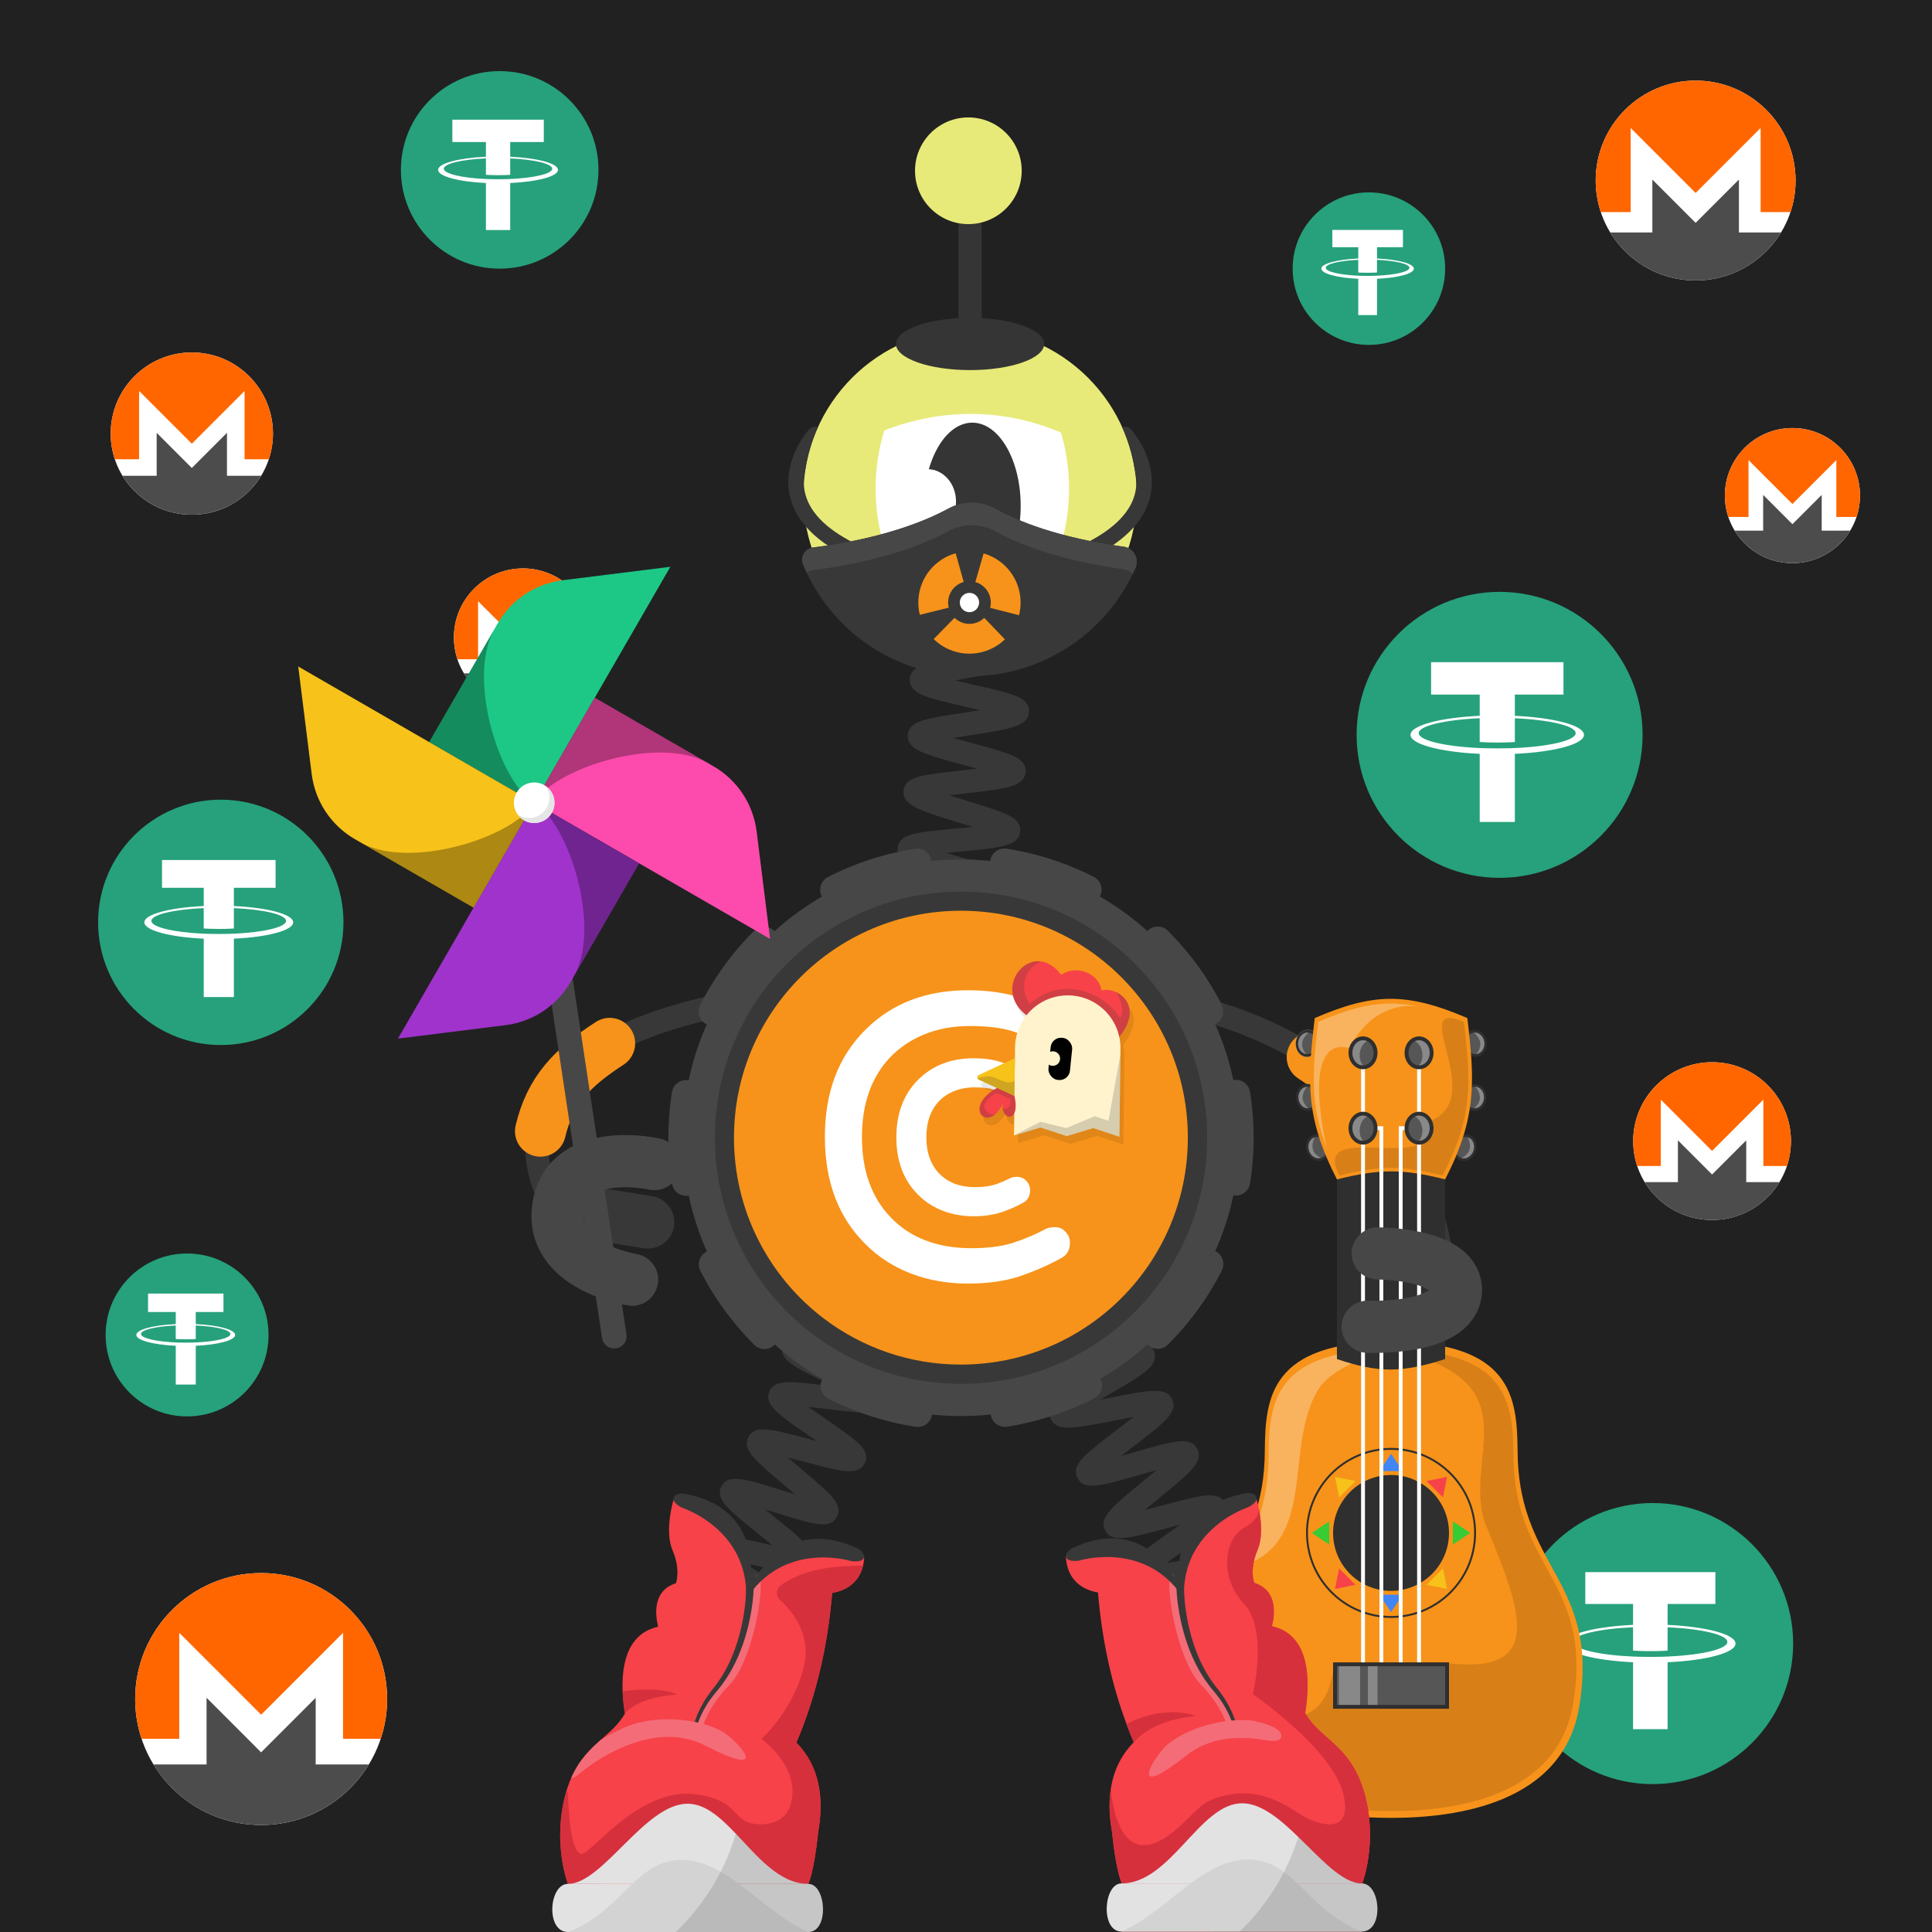 <svg width="1000" height="1000" viewBox="0 0 1000 1000" fill="none" xmlns="http://www.w3.org/2000/svg">
<rect width="1000" height="1000" fill="white"/>
<path d="M1000 0H0V1000H1000V0Z" fill="white"/>
<path d="M1000 0H0V1000H1000V0Z" fill="#212121"/>
<path d="M114.281 540.91C149.351 540.91 177.781 512.48 177.781 477.41C177.781 442.34 149.351 413.91 114.281 413.91C79.211 413.91 50.781 442.34 50.781 477.41C50.781 512.48 79.211 540.91 114.281 540.91Z" fill="#26A17B"/>
<path d="M121.051 483.27V483.26C120.611 483.29 118.341 483.42 113.301 483.42C109.271 483.42 106.441 483.31 105.441 483.26V483.27C89.931 482.59 78.361 479.89 78.361 476.65C78.361 473.42 89.941 470.72 105.441 470.03V480.58C106.451 480.65 109.361 480.82 113.371 480.82C118.191 480.82 120.601 480.62 121.051 480.58V470.04C136.531 470.73 148.061 473.43 148.061 476.66C148.061 479.89 136.511 482.58 121.051 483.28V483.27V483.27ZM121.051 468.96V459.53H142.641V445.15H83.861V459.53H105.451V468.96C87.901 469.77 74.711 473.24 74.711 477.4C74.711 481.57 87.911 485.04 105.451 485.85V516.09H121.061V485.85C138.581 485.04 151.751 481.57 151.751 477.41C151.751 473.25 138.581 469.77 121.061 468.97" fill="white"/>
<path d="M258.638 139.06C286.878 139.06 309.768 116.17 309.768 87.93C309.768 59.69 286.878 36.8 258.638 36.8C230.398 36.8 207.508 59.69 207.508 87.93C207.508 116.17 230.408 139.06 258.638 139.06Z" fill="#26A17B"/>
<path d="M264.085 92.65C263.735 92.67 261.906 92.77 257.846 92.77C254.596 92.77 252.326 92.68 251.516 92.64V92.65C239.026 92.1 229.716 89.93 229.716 87.32C229.716 84.72 239.036 82.54 251.516 81.99V90.48C252.326 90.54 254.676 90.68 257.906 90.68C261.786 90.68 263.725 90.52 264.085 90.48V82C276.545 82.56 285.835 84.73 285.835 87.33C285.835 89.93 276.545 92.1 264.085 92.65ZM264.085 81.12V73.52H281.466V61.94H234.136V73.52H251.516V81.12C237.386 81.77 226.766 84.56 226.766 87.92C226.766 91.28 237.396 94.07 251.516 94.73V119.08H264.085V94.73C278.185 94.08 288.796 91.29 288.796 87.93C288.806 84.58 278.205 81.78 264.085 81.12Z" fill="white"/>
<path d="M708.541 178.52C730.341 178.52 748.011 160.85 748.011 139.05C748.011 117.25 730.341 99.58 708.541 99.58C686.741 99.58 669.07 117.25 669.07 139.05C669.07 160.85 686.741 178.52 708.541 178.52Z" fill="#26A17B"/>
<path d="M712.74 142.7C712.47 142.71 711.059 142.8 707.919 142.8C705.409 142.8 703.66 142.73 703.03 142.7V142.71C693.39 142.28 686.2 140.61 686.2 138.6C686.2 136.59 693.4 134.91 703.03 134.49V141.04C703.66 141.08 705.469 141.19 707.959 141.19C710.949 141.19 712.449 141.06 712.729 141.04V134.49C722.349 134.92 729.52 136.6 729.52 138.6C729.52 140.6 722.36 142.27 712.74 142.7ZM712.74 133.8V127.94H726.16V119H689.62V127.94H703.04V133.8C692.13 134.3 683.93 136.46 683.93 139.05C683.93 141.64 692.13 143.8 703.04 144.3V163.09H712.74V144.3C723.63 143.8 731.81 141.64 731.81 139.05C731.82 136.47 723.64 134.31 712.74 133.8Z" fill="white"/>
<path d="M776.189 454.37C817.069 454.37 850.2 421.23 850.2 380.36C850.2 339.48 817.059 306.35 776.189 306.35C735.319 306.35 702.18 339.49 702.18 380.36C702.17 421.23 735.309 454.37 776.189 454.37Z" fill="#26A17B"/>
<path d="M784.081 387.18V387.17C783.571 387.21 780.931 387.36 775.051 387.36C770.351 387.36 767.051 387.23 765.891 387.17V387.18C747.811 386.38 734.331 383.24 734.331 379.47C734.331 375.71 747.821 372.56 765.891 371.76V384.05C767.071 384.13 770.461 384.34 775.141 384.34C780.761 384.34 783.56 384.1 784.09 384.05V371.77C802.13 372.58 815.57 375.72 815.57 379.48C815.57 383.24 802.11 386.38 784.09 387.19V387.18H784.081ZM784.081 370.5V359.51H809.25V342.74H740.73V359.51H765.9V370.5C745.45 371.44 730.07 375.49 730.07 380.34C730.07 385.19 745.46 389.24 765.9 390.19V425.44H784.09V390.19C804.51 389.25 819.86 385.2 819.86 380.35C819.86 375.51 804.51 371.45 784.09 370.51" fill="white"/>
<path d="M855.389 923.45C895.559 923.45 928.128 890.88 928.128 850.71C928.128 810.54 895.559 777.97 855.389 777.97C815.219 777.97 782.648 810.54 782.648 850.71C782.648 890.89 815.219 923.45 855.389 923.45Z" fill="#26A17B"/>
<path d="M863.152 857.43V857.42C862.652 857.45 860.052 857.61 854.272 857.61C849.652 857.61 846.413 857.48 845.263 857.42V857.43C827.503 856.65 814.252 853.56 814.252 849.85C814.252 846.15 827.513 843.06 845.263 842.27V854.35C846.423 854.43 849.753 854.63 854.353 854.63C859.873 854.63 862.633 854.4 863.143 854.35V842.28C880.873 843.08 894.083 846.16 894.083 849.86C894.083 853.56 880.853 856.64 863.143 857.44V857.43H863.152ZM863.152 841.03V830.22H887.882V813.74H820.542V830.22H845.272V841.03C825.172 841.95 810.062 845.93 810.062 850.7C810.062 855.47 825.182 859.45 845.272 860.38V895.02H863.152V860.38C883.222 859.46 898.303 855.48 898.303 850.71C898.303 845.95 883.212 841.96 863.152 841.04" fill="white"/>
<path d="M96.832 733.13C120.122 733.13 138.992 714.25 138.992 690.97C138.992 667.68 120.112 648.81 96.832 648.81C73.552 648.81 54.672 667.69 54.672 690.97C54.662 714.25 73.542 733.13 96.832 733.13Z" fill="#26A17B"/>
<path d="M101.322 694.85C101.032 694.86 99.522 694.95 96.172 694.95C93.492 694.95 91.613 694.88 90.953 694.84V694.85C80.653 694.4 72.973 692.61 72.973 690.46C72.973 688.32 80.663 686.52 90.953 686.07V693.07C91.623 693.12 93.553 693.23 96.223 693.23C99.423 693.23 101.022 693.09 101.322 693.07V686.07C111.602 686.53 119.263 688.32 119.263 690.46C119.263 692.61 111.592 694.4 101.322 694.85ZM101.322 685.35V679.09H115.663V669.54H76.632V679.09H90.973V685.35C79.323 685.89 70.562 688.19 70.562 690.96C70.562 693.73 79.333 696.03 90.973 696.57V716.65H101.333V696.57C112.963 696.03 121.712 693.73 121.712 690.96C121.712 688.2 112.962 685.89 101.322 685.35Z" fill="white"/>
<path d="M886.166 631.46C908.716 631.46 926.996 613.18 926.996 590.63C926.996 568.08 908.716 549.8 886.166 549.8C863.616 549.8 845.336 568.08 845.336 590.63C845.336 613.18 863.616 631.46 886.166 631.46Z" fill="white"/>
<path d="M886.166 549.79C863.616 549.79 845.336 568.08 845.336 590.63C845.336 595.14 846.066 599.47 847.416 603.53H859.626V569.17L886.166 595.71L912.706 569.17V603.53H924.916C926.266 599.47 926.996 595.14 926.996 590.63C927.006 568.08 908.716 549.79 886.166 549.79Z" fill="#FF6600"/>
<path d="M880.063 601.82L868.483 590.24V611.86H851.273C858.443 623.62 871.383 631.47 886.163 631.47C900.943 631.47 913.893 623.62 921.053 611.86H903.843V590.24L892.263 601.82L886.163 607.92L880.063 601.82Z" fill="#4C4C4C"/>
<path d="M927.759 291.48C947.073 291.48 962.729 275.823 962.729 256.51C962.729 237.197 947.073 221.54 927.759 221.54C908.446 221.54 892.789 237.197 892.789 256.51C892.789 275.823 908.446 291.48 927.759 291.48Z" fill="white"/>
<path d="M927.759 221.55C908.449 221.55 892.789 237.21 892.789 256.52C892.789 260.38 893.419 264.09 894.569 267.57H905.029V238.15L927.759 260.88L950.489 238.15V267.57H960.949C962.109 264.1 962.729 260.38 962.729 256.52C962.729 237.2 947.069 221.55 927.759 221.55Z" fill="#FF6600"/>
<path d="M922.525 266.09L912.605 256.17V274.68H897.875C904.015 284.75 915.095 291.48 927.755 291.48C940.415 291.48 951.495 284.75 957.635 274.68H942.905V256.17L932.985 266.09L927.755 271.32L922.525 266.09Z" fill="#4C4C4C"/>
<path d="M877.66 145.17C906.229 145.17 929.39 122.01 929.39 93.44C929.39 64.87 906.229 41.71 877.66 41.71C849.09 41.71 825.93 64.87 825.93 93.44C825.93 122.01 849.09 145.17 877.66 145.17Z" fill="white"/>
<path d="M877.66 41.71C849.09 41.71 825.93 64.88 825.93 93.44C825.93 99.15 826.86 104.64 828.56 109.78H844.03V66.25L877.66 99.88L911.29 66.25V109.78H926.76C928.47 104.64 929.399 99.15 929.399 93.44C929.399 64.88 906.23 41.71 877.66 41.71Z" fill="#FF6600"/>
<path d="M869.933 107.62L855.253 92.94V120.33H833.453C842.533 135.23 858.933 145.18 877.653 145.18C896.373 145.18 912.783 135.23 921.863 120.33H900.063V92.94L885.383 107.62L877.653 115.35L869.933 107.62Z" fill="#4C4C4C"/>
<path d="M99.289 266.43C122.485 266.43 141.289 247.626 141.289 224.43C141.289 201.234 122.485 182.43 99.289 182.43C76.093 182.43 57.289 201.234 57.289 224.43C57.289 247.626 76.093 266.43 99.289 266.43Z" fill="white"/>
<path d="M99.287 182.44C76.097 182.44 57.297 201.25 57.297 224.44C57.297 229.07 58.047 233.53 59.437 237.7H71.997V202.37L99.297 229.67L126.597 202.37V237.7H139.157C140.547 233.53 141.297 229.07 141.297 224.44C141.277 201.24 122.477 182.44 99.287 182.44Z" fill="#FF6600"/>
<path d="M93.006 235.94L81.096 224.03V246.26H63.406C70.776 258.35 84.096 266.43 99.286 266.43C114.486 266.43 127.796 258.35 135.166 246.26H117.476V224.03L105.566 235.94L99.286 242.22L93.006 235.94Z" fill="#4C4C4C"/>
<path d="M270.678 365.69C290.416 365.69 306.417 349.689 306.417 329.95C306.417 310.211 290.416 294.21 270.678 294.21C250.939 294.21 234.938 310.211 234.938 329.95C234.938 349.689 250.939 365.69 270.678 365.69Z" fill="white"/>
<path d="M270.678 294.2C250.938 294.2 234.938 310.21 234.938 329.94C234.938 333.88 235.578 337.68 236.758 341.23H247.448V311.16L270.678 334.39L293.908 311.16V341.23H304.598C305.778 337.68 306.417 333.88 306.417 329.94C306.427 310.21 290.418 294.2 270.678 294.2Z" fill="#FF6600"/>
<path d="M265.34 339.74L255.201 329.6V348.52H240.141C246.411 358.81 257.751 365.69 270.681 365.69C283.621 365.69 294.951 358.82 301.221 348.52H286.161V329.6L276.021 339.74L270.681 345.08L265.34 339.74Z" fill="#4C4C4C"/>
<path d="M135.171 944.62C171.185 944.62 200.381 915.425 200.381 879.41C200.381 843.396 171.185 814.2 135.171 814.2C99.156 814.2 69.961 843.396 69.961 879.41C69.961 915.425 99.156 944.62 135.171 944.62Z" fill="white"/>
<path d="M135.171 814.2C99.161 814.2 69.961 843.4 69.961 879.41C69.961 886.61 71.131 893.53 73.281 900.01H92.781V845.14L135.171 887.53L177.561 845.14V900.01H197.061C199.221 893.53 200.381 886.61 200.381 879.41C200.381 843.4 171.181 814.2 135.171 814.2Z" fill="#FF6600"/>
<path d="M125.417 897.27L106.917 878.77V913.29H79.438C90.888 932.07 111.558 944.61 135.158 944.61C158.758 944.61 179.427 932.07 190.877 913.29H163.397V878.77L144.897 897.27L135.147 907.02L125.417 897.27Z" fill="#4C4C4C"/>



<!-- next -->
<path d="M532.998 337.13C523.408 340.806 512.995 342.82 502.111 342.82C496.931 342.82 491.857 342.364 486.928 341.489C485.536 341.799 484.216 342.109 483.001 342.42L482.988 342.423C478.228 343.643 471.04 345.486 470.87 351.68C470.77 359.23 479.701 361.26 501.291 366.16C503.161 366.58 505.27 367.06 507.41 367.56C504.933 367.968 502.464 368.345 500.248 368.684C499.968 368.726 499.692 368.768 499.421 368.81L499.117 368.856C492.84 369.819 486.925 370.726 482.261 371.73L482.23 371.737C477.43 372.777 470.2 374.343 469.85 380.49C469.46 388.07 478.341 390.46 499.791 396.22C501.631 396.71 503.71 397.27 505.82 397.85C502.91 398.2 499.991 398.53 497.461 398.81L497.326 398.825C491.016 399.529 485.047 400.196 480.36 401.01L480.316 401.018C475.516 401.858 468.308 403.119 467.69 409.23C467.011 416.817 475.843 419.528 497.163 426.071L497.215 426.088C499.129 426.676 501.3 427.343 503.501 428.03C500.491 428.34 497.46 428.62 494.85 428.86L494.418 428.899C488.139 429.475 482.223 430.016 477.53 430.74L477.489 430.746C472.599 431.506 465.259 432.647 464.64 438.79C463.962 445.2 471.327 447.901 476.207 449.691L476.23 449.7C481.095 451.471 487.525 453.361 493.755 455.192L493.85 455.22C496.45 455.98 499.51 456.88 502.49 457.8C499.12 458.38 495.6 458.93 492.64 459.39C486.38 460.36 479.9 461.38 475.02 462.46C470.04 463.56 462.501 465.24 462.501 471.63C462.411 478.11 469.92 479.84 474.89 480.98C479.73 482.09 486.16 483.15 492.39 484.17C492.91 484.256 493.446 484.345 493.996 484.436C496.952 484.925 500.297 485.478 503.45 486.06C500.29 487.15 496.96 488.24 494.18 489.15L494.163 489.156C473.395 495.952 463.921 499.052 465.23 506.82C466.239 513.062 473.702 513.529 478.663 513.839L478.68 513.84C483.325 514.131 489.173 514.14 495.386 514.149L495.971 514.15C496.405 514.151 496.851 514.152 497.308 514.153C500.42 514.161 503.985 514.17 507.36 514.24C505.029 515.406 502.639 516.564 500.505 517.599C500.132 517.78 499.766 517.957 499.41 518.13L499.386 518.141C479.623 527.713 470.601 532.083 472.78 539.6C474.49 545.64 481.971 545.35 486.921 545.15C491.741 544.96 497.801 544.35 504.211 543.7L504.646 543.656C507.641 543.356 511.126 543.006 514.501 542.72C512.28 544.043 510.009 545.359 508.01 546.517L507.4 546.87C501.7 550.17 495.8 553.59 491.41 556.53C487.05 559.45 480.46 563.87 482.62 569.94C484.68 575.85 492.16 575.16 497.1 574.7C501.875 574.256 507.828 573.335 514.132 572.36L514.39 572.32C517.27 571.87 520.67 571.35 523.99 570.88C521.829 572.283 519.641 573.669 517.714 574.89L517.32 575.14C498.58 587.01 490.82 591.93 493.6 599.07C495.88 604.87 503.34 603.96 508.27 603.35C513.08 602.765 519.334 601.6 525.406 600.469L525.62 600.429C528.337 599.921 531.523 599.326 534.65 598.79C532.41 600.31 530.161 601.81 528.211 603.11C522.771 606.73 517.151 610.48 513.001 613.65L512.993 613.656C508.863 616.816 502.632 621.583 505.14 627.51L516.221 622.81C517.049 624.786 516.403 626.454 516.102 626.888C517.747 624.526 528.052 617.658 534.87 613.12C540.05 609.68 545.401 606.12 549.291 603.16C553.241 600.17 559.2 595.64 556.85 589.9C554 582.9 545.03 584.57 523.35 588.61C521.32 588.99 519.01 589.42 516.66 589.84C519.12 588.24 521.601 586.67 523.751 585.31C529.221 581.85 534.38 578.58 538.32 575.73L538.329 575.724C542.319 572.834 548.349 568.466 546.171 562.72C543.514 555.638 534.471 557.037 512.613 560.419L512.541 560.43C510.681 560.72 508.59 561.04 506.45 561.36C508.867 559.937 511.285 558.535 513.397 557.309L513.43 557.29C519 554.07 524.25 551.02 528.27 548.36C532.35 545.66 538.53 541.56 536.6 535.78C534.273 528.587 525.138 529.508 503.074 531.733L503.011 531.74C501.461 531.9 499.741 532.07 497.971 532.24C500.2 531.144 502.401 530.076 504.368 529.121L504.66 528.98L504.68 528.97C523.665 519.777 530.769 516.337 529.12 509.45C527.391 502.172 518.206 502.16 496.002 502.13L495.98 502.13H493.261C494.891 501.59 496.47 501.07 497.91 500.6L497.917 500.598C518.022 494.019 525.541 491.559 525.041 484.52C524.462 477.259 515.661 475.813 494.408 472.323L494.33 472.31C493.35 472.15 492.32 471.98 491.24 471.8C492.008 471.677 492.763 471.56 493.488 471.447C493.829 471.393 494.164 471.341 494.49 471.29L494.511 471.287C515.856 467.949 524.691 466.568 525.18 459.23C525.61 453.124 518.62 450.593 513.98 448.913L513.971 448.91C509.361 447.24 503.2 445.43 497.23 443.68C494.94 443.01 492.31 442.24 489.68 441.44C491.88 441.22 494.03 441.02 495.94 440.85L496.03 440.842C518.095 438.818 527.231 437.98 528.02 430.37C528.65 424.24 521.721 421.64 517.131 419.92C512.641 418.24 506.851 416.46 500.721 414.58C497.881 413.71 494.531 412.68 491.291 411.63C493.911 411.31 496.521 411.02 498.791 410.77C505.371 410.04 512.17 409.28 517.4 408.34C522.57 407.42 530.4 406.02 530.9 399.52C531.35 393.327 524.295 390.955 519.625 389.385L519.61 389.38C515.03 387.84 509.151 386.26 502.921 384.59C502.64 384.514 502.355 384.437 502.065 384.359C499.367 383.631 496.28 382.799 493.291 381.95C495.447 381.598 497.622 381.265 499.615 380.959C500.172 380.874 500.715 380.791 501.24 380.71L501.249 380.708C523.223 377.349 532.32 375.959 532.62 368.25C532.8 362.062 525.659 359.968 520.919 358.578L520.89 358.57C516.23 357.21 510.271 355.85 503.961 354.42C501.101 353.77 497.72 353 494.44 352.21C496.984 351.694 499.544 351.203 501.809 350.769C502.002 350.733 502.192 350.696 502.381 350.66L502.394 350.657C524.154 346.499 533.16 344.778 533.16 337.13H532.998Z" fill="#383838"/>
<path d="M285.351 621.96C285.351 621.96 228.241 529.009 430.041 512.479" stroke="#383838" stroke-width="12.035" stroke-miterlimit="10"/>
<path d="M279.734 585.509C284.734 564.459 295.984 552.739 315.574 540.029" stroke="#F7931A" stroke-width="26.366" stroke-miterlimit="10" stroke-linecap="round"/>
<path fill-rule="evenodd" clip-rule="evenodd" d="M299.71 627.189C300.75 619.789 307.65 614.519 315.05 615.499L337.25 619.099C344.65 620.139 349.919 627.039 348.939 634.439C347.899 641.839 341 647.109 333.6 646.129L313.199 642.979C305.729 641.939 298.68 634.589 299.71 627.189Z" fill="#383838"/>
<path d="M748.004 686.939C748.004 686.939 766.503 529.009 564.703 512.489" stroke="#383838" stroke-width="12.035" stroke-miterlimit="10"/>
<path d="M723.042 590.289C712.912 574.919 698.762 559.889 679.172 547.169" stroke="#F7931A" stroke-width="26.366" stroke-miterlimit="10" stroke-linecap="round"/>
<path fill-rule="evenodd" clip-rule="evenodd" d="M740.621 669.959C741.241 662.509 735.681 655.849 728.261 655.159L707.661 653.719C700.211 653.099 693.551 658.659 692.861 666.079C692.231 673.529 697.801 680.189 705.221 680.879L725.821 682.319C733.331 682.969 740.001 677.409 740.621 669.959Z" fill="#383838"/>
<path d="M607.971 927.36C608.391 927.11 609.631 925.96 609.791 923.92L597.791 922.98C598.371 915.55 607.3 914.21 628.87 910.99C630.7 910.72 632.751 910.41 634.851 910.08C632.301 909.5 629.771 908.96 627.551 908.48C607.241 904.09 598.831 902.27 598.731 895.1C598.631 887.59 607.431 885.47 628.681 880.35C630.251 879.97 631.991 879.55 633.771 879.11C631.371 878.82 629.021 878.56 626.941 878.32C620.541 877.6 614.501 876.93 609.731 876.09C604.931 875.25 597.68 873.97 596.99 867.93C596.13 860.58 604.591 857.49 625.021 850.01C626.321 849.53 627.751 849.01 629.221 848.47C627.181 848.49 625.19 848.52 623.41 848.55C602.58 848.89 593.961 849.03 592.181 842.1C590.361 834.93 598.281 830.72 617.401 820.55C618.651 819.88 620.021 819.16 621.431 818.4C619.451 818.7 617.531 819 615.791 819.27C595.171 822.48 586.631 823.81 583.881 817.22C581.061 810.32 588.351 805.14 605.961 792.62C607.421 791.58 609.061 790.42 610.721 789.22C608.501 789.8 606.331 790.38 604.401 790.89C583.911 796.37 575.441 798.64 572.061 792.18C568.601 785.55 575.48 779.91 592.12 766.28C594.09 764.67 596.381 762.79 598.631 760.9C595.771 761.69 592.881 762.52 590.401 763.24C569.661 769.22 561.081 771.7 557.671 764.97C554.761 759.31 560.531 754.28 564.361 750.96C568.131 747.67 573.331 743.71 578.361 739.87C580.881 737.95 583.91 735.63 586.74 733.4C583.32 734.01 579.751 734.71 576.761 735.3C570.451 736.54 563.93 737.82 558.87 738.47C553.76 739.13 546.041 740.12 543.731 734.06C541.441 728.06 547.771 723.83 551.971 721.02C556.061 718.29 561.661 715.04 567.071 711.91C570.101 710.15 573.801 708.01 577.171 705.96C573.591 706.05 569.791 706.22 566.641 706.36C545.211 707.31 535.431 707.74 533.821 700.11C532.481 693.86 539.371 690.68 543.921 688.58C548.341 686.54 554.071 684.33 560.131 681.99C563.391 680.73 567.371 679.19 571.021 677.69C567.611 677.27 564.001 676.88 561.001 676.56C539.561 674.27 529.78 673.22 529.28 665.44C528.86 657.99 537.32 656 557.74 651.19C565.72 649.31 577.791 646.47 580.151 644.81C579.761 645.09 578.641 646.32 578.641 648.33H590.681C590.681 655.8 581.851 657.88 560.501 662.91C559.161 663.23 557.691 663.57 556.181 663.93C558.321 664.17 560.41 664.39 562.28 664.6C568.67 665.28 574.711 665.93 579.481 666.74C584.271 667.55 591.501 668.79 592.261 674.78C593.211 682.11 584.801 685.36 564.461 693.21C563.381 693.63 562.211 694.08 561.011 694.55C562.801 694.48 564.531 694.4 566.101 694.33C586.921 693.41 595.541 693.03 597.521 699.93C599.611 706.95 591.851 711.45 573.111 722.32C571.961 722.99 570.71 723.71 569.41 724.47C571.18 724.13 572.9 723.79 574.45 723.49C595.13 719.43 603.691 717.75 606.721 724.3C609.761 731.06 602.71 736.45 585.66 749.45C583.99 750.72 582.101 752.17 580.191 753.65C582.601 752.98 584.981 752.29 587.061 751.69C607.641 745.76 616.151 743.3 619.631 749.86C623.131 756.45 616.28 762.06 599.74 775.61C597.56 777.39 594.991 779.5 592.521 781.59C595.561 780.82 598.651 779.99 601.291 779.29C607.491 777.63 613.891 775.92 618.891 774.92C623.921 773.92 631.521 772.4 634.261 778.22C637.031 783.93 631.111 788.74 627.191 791.93C623.351 795.05 618.061 798.81 612.941 802.45C610.261 804.36 607.011 806.67 604.011 808.89C607.411 808.42 610.98 807.86 613.95 807.4C620.36 806.4 626.981 805.37 632.131 804.92C637.311 804.46 645.141 803.77 647.191 809.99C649.211 816.04 642.741 820.02 638.461 822.66C634.281 825.24 628.571 828.27 623.061 831.21C620.031 832.82 616.351 834.78 612.981 836.66C616.461 836.65 620.161 836.6 623.231 836.55C629.731 836.44 636.461 836.34 641.641 836.6C646.851 836.86 654.721 837.26 655.901 843.7C657.251 851.07 649.031 854.08 629.171 861.35C626.021 862.5 622.21 863.9 618.66 865.28C621.95 865.7 625.401 866.09 628.291 866.41C649.721 868.81 659.501 869.91 660.001 877.66C660.411 885.13 651.951 887.16 631.511 892.09C628.331 892.86 624.491 893.78 620.891 894.72C624.051 895.45 627.341 896.16 630.101 896.76C651.121 901.3 660.721 903.37 660.421 911.13C660.211 918.52 651.56 919.81 630.66 922.93C622.6 924.1 610.441 925.92 607.971 927.36Z" fill="#383838"/>
<path d="M352.929 930.65C353.469 930.26 354.538 928.8 354.398 926.79L342.389 927.6C341.959 921.25 349.189 918.84 353.979 917.24C358.719 915.66 364.979 914.02 371.019 912.43C373.349 911.82 376.079 911.1 378.759 910.37C375.579 909.72 372.289 909.1 369.509 908.58C349.549 904.82 341.289 903.27 341.289 895.98C341.289 888.31 350.648 886.68 371.148 883.09C373.608 882.66 376.488 882.15 379.318 881.63C376.108 880.64 372.758 879.67 369.938 878.86C350.378 873.19 342.279 870.85 343.019 863.55C343.849 855.89 353.318 855.31 374.068 854.04C376.718 853.88 379.849 853.69 382.889 853.46C379.679 852 376.278 850.52 373.438 849.29C367.708 846.8 362.298 844.45 358.118 842.32C354.028 840.23 347.189 836.73 348.749 830.58C350.589 823.11 360.069 823.87 380.839 825.54C383.529 825.76 386.719 826.01 389.809 826.22C386.839 824.29 383.669 822.31 381.039 820.67C375.949 817.5 370.688 814.22 366.858 811.47C363.108 808.79 356.829 804.29 359.309 798.43C362.169 791.38 371.398 793.47 391.618 798.06C394.088 798.62 396.999 799.28 399.849 799.89C397.379 797.84 394.809 795.77 392.629 794.02C387.919 790.22 383.039 786.3 379.519 783.07C375.889 779.74 370.408 774.72 373.448 769.18C377.028 762.73 385.238 765.29 405.068 771.46C407.068 772.08 409.338 772.79 411.648 773.49C409.838 771.94 408.028 770.43 406.448 769.1C390.558 755.75 383.979 750.22 387.419 743.75C390.749 737.4 398.939 739.58 418.749 744.83C420.009 745.16 421.369 745.53 422.789 745.9C421.779 745.21 420.808 744.54 419.908 743.92C402.698 732.11 395.579 727.23 398.129 720.45C400.559 713.86 408.809 714.86 428.749 717.28C429.829 717.41 430.979 717.55 432.169 717.69C431.549 717.4 430.948 717.11 430.368 716.84C411.858 708.11 403.408 704.13 404.868 696.95C406.288 690.07 414.559 689.73 434.549 688.92C435.889 688.87 437.349 688.81 438.849 688.74C437.959 688.47 437.098 688.21 436.278 687.97C416.018 681.89 407.629 679.38 408.019 672.05C408.429 664.97 416.609 663.54 436.389 660.08C444.079 658.73 455.698 656.7 458.068 655.26C457.488 655.61 456.299 657 456.299 659.04H468.339C468.339 666.71 458.979 668.34 438.469 671.93C435.929 672.38 432.919 672.9 429.999 673.45C433.319 674.51 436.818 675.56 439.738 676.43C445.698 678.22 451.339 679.91 455.719 681.53C460.019 683.12 467.209 685.78 466.379 692.06C465.459 699.69 455.928 700.08 435.028 700.93C432.288 701.04 429.038 701.18 425.908 701.35C429.148 702.95 432.619 704.59 435.499 705.95C440.899 708.5 446.489 711.13 450.599 713.4C454.619 715.62 461.338 719.33 459.608 725.42C457.428 732.88 447.989 731.73 427.299 729.22C424.619 728.89 421.438 728.51 418.358 728.18C421.188 730.19 424.209 732.26 426.719 733.99C431.689 737.4 436.838 740.93 440.578 743.87C444.438 746.9 450.279 751.48 447.669 757.22C444.929 763.06 437.518 761.6 432.608 760.63C427.798 759.68 421.629 758.05 415.669 756.46C413.279 755.83 410.479 755.08 407.709 754.38C409.939 756.3 412.238 758.24 414.198 759.88C418.868 763.8 423.698 767.86 427.198 771.21C430.758 774.62 436.149 779.77 433.099 785.26C429.529 791.68 421.319 789.13 401.499 782.95C399.809 782.42 397.928 781.84 395.988 781.25C397.458 782.45 398.898 783.61 400.188 784.65C416.448 797.74 423.168 803.16 419.988 809.73C416.848 816.12 408.679 814.27 388.969 809.81C387.699 809.52 386.309 809.21 384.879 808.89C385.759 809.44 386.608 809.97 387.408 810.47C405.228 821.59 412.608 826.19 410.368 833.11C408.128 839.82 399.859 839.16 379.889 837.55C378.639 837.45 377.279 837.34 375.879 837.23C376.699 837.59 377.499 837.93 378.249 838.26C397.639 846.68 405.659 850.16 404.389 857.39C403.159 864.33 394.868 864.84 374.818 866.06C373.338 866.15 371.719 866.25 370.039 866.36C371.179 866.69 372.279 867.01 373.299 867.31C393.599 873.19 402.008 875.62 401.618 882.99C401.208 890.07 393.018 891.5 373.238 894.96C371.488 895.27 369.529 895.61 367.519 895.97C368.999 896.25 370.439 896.52 371.749 896.77C392.569 900.69 401.189 902.31 401.479 909.7C401.789 916.83 393.679 918.96 374.089 924.09C366.549 926.05 355.169 929.03 352.929 930.65Z" fill="#383838"/>
<path d="M497.418 732.95C576.978 732.95 641.468 668.46 641.468 588.9C641.468 509.34 576.978 444.85 497.418 444.85C417.858 444.85 353.367 509.34 353.367 588.9C353.367 668.45 417.858 732.95 497.418 732.95Z" fill="#474747"/>
<path d="M497.422 716.28C567.782 716.28 624.812 659.25 624.812 588.89C624.812 518.54 567.782 461.5 497.422 461.5C427.072 461.5 370.031 518.53 370.031 588.89C370.031 659.25 427.062 716.28 497.422 716.28Z" fill="#383838"/>
<path d="M599.282 690.74C655.532 634.48 655.532 543.28 599.282 487.02C543.032 430.77 451.822 430.77 395.562 487.02C339.312 543.28 339.312 634.48 395.562 690.74C451.812 746.99 543.022 746.99 599.282 690.74Z" stroke="#474747" stroke-width="14.819" stroke-miterlimit="10" stroke-linecap="round" stroke-dasharray="45.27 45.27"/>
<path d="M614.826 588.85C614.826 653.72 562.236 706.31 497.366 706.31C470.816 706.31 446.326 697.5 426.656 682.65C412.096 671.66 400.176 657.35 392.026 640.86C384.266 625.18 379.906 607.52 379.906 588.85C379.906 523.98 432.496 471.39 497.366 471.39C562.236 471.39 614.826 523.98 614.826 588.85Z" fill="#F7931A"/>
<path fill-rule="evenodd" clip-rule="evenodd" d="M541.49 636C542.65 635.46 544.211 635.18 546.251 635.18C548.291 635.18 550.061 636 551.551 637.63C553.051 639.26 553.801 641.1 553.801 643.21C553.801 647.02 552.241 649.67 549.171 651.24C542.571 654.91 535.43 657.97 527.95 660.56C520.4 663.08 511.351 664.37 500.881 664.37C490.411 664.37 480.61 662.67 471.57 659.2C462.52 655.73 454.7 650.7 448.11 644.1C434.03 630.29 426.961 611.73 426.961 588.46C426.961 565.2 434.03 546.7 448.11 532.83C461.78 519.29 479.401 512.56 500.961 512.56C511.371 512.56 520.341 513.85 527.891 516.37C535.441 518.89 541.22 521.27 545.23 523.44C549.24 525.62 551.691 527.39 552.511 528.75C553.331 530.11 553.801 531.81 553.801 533.85C553.801 535.89 553.051 537.73 551.551 539.36C550.051 540.99 548.291 541.81 546.251 541.81C544.211 541.81 542.65 541.54 541.49 540.99C535.85 538 530.06 535.62 524.15 533.78C518.23 531.94 510.891 531.06 502.051 531.06C493.211 531.06 485.251 532.56 478.181 535.48C471.041 538.47 465.121 542.55 460.291 547.72C450.841 557.99 446.141 571.59 446.141 588.53C446.141 605.47 450.831 619.07 460.291 629.34C470.561 640.49 484.781 646.07 502.801 646.07C511.101 646.07 518.24 645.19 524.16 643.35C530.13 641.37 535.91 638.99 541.49 636Z" fill="white"/>
<path fill-rule="evenodd" clip-rule="evenodd" d="M524.143 612.459C524.683 612.189 525.502 612.049 526.522 612.049C527.542 612.049 528.423 612.459 529.173 613.269C529.923 614.089 530.263 615.039 530.263 616.059C530.263 617.959 529.512 619.329 527.952 620.069C524.622 621.909 521.083 623.469 517.343 624.699C513.603 625.919 509.042 626.599 503.812 626.599C498.573 626.599 493.682 625.709 489.192 624.009C484.702 622.309 480.763 619.789 477.423 616.459C470.353 609.519 466.883 600.269 466.883 588.639C466.883 577.009 470.423 567.759 477.423 560.819C484.293 554.089 493.063 550.689 503.883 550.689C509.123 550.689 513.613 551.299 517.353 552.599C521.093 553.889 524.022 555.049 525.992 556.139C528.032 557.229 529.192 558.109 529.662 558.789C530.072 559.469 530.272 560.289 530.272 561.309C530.272 562.329 529.933 563.209 529.183 564.029C528.433 564.849 527.552 565.249 526.532 565.249C525.512 565.249 524.692 565.109 524.152 564.839C521.362 563.339 518.443 562.189 515.513 561.239C512.593 560.289 508.842 559.879 504.492 559.879C500.142 559.879 496.122 560.629 492.522 562.119C488.982 563.619 485.992 565.659 483.612 568.239C478.922 573.409 476.543 580.209 476.543 588.639C476.543 597.069 478.922 603.869 483.612 609.039C488.782 614.619 495.852 617.399 504.832 617.399C508.982 617.399 512.523 616.929 515.513 616.039C518.433 615.119 521.363 613.889 524.143 612.459Z" fill="white" stroke="white" stroke-width="5.873"/>
<path d="M327.173 662.37C327.173 662.37 283.533 655.66 289.053 624.08C294.573 592.5 338.693 602.52 338.693 602.52" stroke="#474747" stroke-width="27" stroke-miterlimit="10" stroke-linecap="round" stroke-linejoin="round"/>
<path fill-rule="evenodd" clip-rule="evenodd" d="M319.042 697.84L318.742 697.89C315.342 698.4 312.172 696.06 311.652 692.66L270.242 418.78C269.732 415.38 272.072 412.21 275.472 411.69L275.772 411.64C279.172 411.13 282.342 413.47 282.862 416.87L324.272 690.75C324.782 694.16 322.442 697.33 319.042 697.84Z" fill="#474747"/>
<ellipse cx="676.7" cy="540.034" rx="6" ry="7" transform="rotate(6.035 676.7 540.034)" fill="#C4C4C4"/>
<path d="M720 694.442C657.301 694.442 654.995 723.658 654.668 750.442C654.668 778.738 645.672 795.179 636.98 811.064C626.78 829.704 616.999 847.578 622.668 882.942C630.764 933.442 686.001 940.942 720 940.942C753.999 940.942 809.404 933.442 817.5 882.942C823.169 847.578 813.388 829.704 803.188 811.064C794.496 795.179 785.5 778.738 785.5 750.442C785.173 723.658 782.699 694.442 720 694.442Z" fill="#F7931A"/>
<path d="M720 752.442L726 761.442H714L720 752.442Z" fill="#4285F4"/>
<path d="M720 834.442L714 825.442L726 825.442L720 834.442Z" fill="#4285F4"/>
<path d="M679 793.442L688 787.442L688 799.442L679 793.442Z" fill="#37CC33"/>
<path d="M761 793.442L752 799.442L752 787.442L761 793.442Z" fill="#37CC33"/>
<path d="M691.007 822.434L693.129 811.828L701.614 820.313L691.007 822.434Z" fill="#F74249"/>
<path d="M748.993 764.451L746.871 775.057L738.386 766.572L748.993 764.451Z" fill="#F74249"/>
<path d="M748.992 822.433L738.385 820.312L746.87 811.826L748.992 822.433Z" fill="#F7C21A"/>
<path d="M691.008 764.452L701.615 766.573L693.13 775.058L691.008 764.452Z" fill="#F7C21A"/>
<path d="M719.921 698.442C659.173 698.442 656.939 726.769 656.622 752.739C656.622 780.173 647.906 796.114 639.484 811.516C683.477 800.897 663.58 749.201 682.502 718.942C690.961 705.416 719.921 698.442 719.921 698.442Z" fill="#F9B35F"/>
<path d="M719.908 698.442C796.498 714.942 755.055 755.693 769.498 790.442C787.724 834.295 799.445 866.378 750.003 860.942C745.516 869.147 718.335 862.512 690.503 860.942C684.498 920.442 622.606 862.485 625.606 881.207C633.449 930.171 686.967 937.442 719.908 937.442C752.849 937.442 806.529 930.171 814.373 881.207C819.865 846.919 810.389 829.589 800.507 811.516C792.085 796.114 783.369 780.173 783.369 752.739C783.052 726.769 780.656 698.442 719.908 698.442Z" fill="#D88017"/>
<circle cx="720" cy="793.442" r="30" fill="#2F2F2F"/>
<circle cx="720" cy="793.442" r="43.5" stroke="#2F2F2F"/>
<path d="M692 573.442H748V703.442C725.44 710.68 713.427 710.671 692 703.442V573.442Z" fill="#2F2F2F"/>
<ellipse cx="676.692" cy="540.034" rx="6" ry="7" transform="rotate(6.035 676.692 540.034)" fill="#2F2F2F"/>
<ellipse cx="676.695" cy="540.034" rx="4.784" ry="5.582" transform="rotate(6.035 676.695 540.034)" fill="#565656"/>
<path d="M673.99 539.942C673.666 543.008 676.108 545.585 676.108 545.585C673.48 545.307 671.613 542.597 671.937 539.531C672.261 536.466 674.654 534.206 677.281 534.483C677.281 534.483 674.314 536.877 673.99 539.942Z" fill="#898989"/>
<ellipse cx="676.89" cy="568.056" rx="6" ry="7" transform="rotate(-3.68 676.89 568.056)" fill="#2F2F2F"/>
<ellipse cx="676.891" cy="568.056" rx="4.784" ry="5.582" transform="rotate(-3.68 676.891 568.056)" fill="#565656"/>
<path d="M674.21 568.422C674.408 571.498 677.249 573.626 677.249 573.626C674.612 573.796 672.314 571.44 672.116 568.363C671.918 565.287 673.895 562.655 676.532 562.486C676.532 562.486 674.012 565.345 674.21 568.422Z" fill="#898989"/>
<ellipse cx="682.099" cy="594.023" rx="6" ry="7" transform="rotate(-16.489 682.099 594.023)" fill="#2F2F2F"/>
<ellipse cx="682.102" cy="594.022" rx="4.784" ry="5.582" transform="rotate(-16.489 682.102 594.022)" fill="#565656"/>
<path d="M679.568 594.973C680.443 597.929 683.686 599.374 683.686 599.374C681.152 600.124 678.389 598.336 677.514 595.38C676.639 592.424 677.984 589.419 680.517 588.669C680.517 588.669 678.693 592.017 679.568 594.973Z" fill="#898989"/>
<ellipse rx="6" ry="7" transform="matrix(-0.994 0.105 0.105 0.994 763.504 540.034)" fill="#2F2F2F"/>
<ellipse rx="4.784" ry="5.582" transform="matrix(-0.994 0.105 0.105 0.994 763.501 540.034)" fill="#565656"/>
<path d="M766.205 539.942C766.529 543.008 764.088 545.585 764.088 545.585C766.715 545.307 768.583 542.597 768.259 539.531C767.935 536.466 765.542 534.206 762.914 534.483C762.914 534.483 765.881 536.877 766.205 539.942Z" fill="#898989"/>
<ellipse rx="6" ry="7" transform="matrix(-0.998 -0.064 -0.064 0.998 763.313 568.056)" fill="#2F2F2F"/>
<ellipse rx="4.784" ry="5.582" transform="matrix(-0.998 -0.064 -0.064 0.998 763.312 568.056)" fill="#565656"/>
<path d="M765.993 568.422C765.796 571.498 762.954 573.626 762.954 573.626C765.591 573.796 767.889 571.44 768.087 568.363C768.285 565.287 766.308 562.655 763.671 562.486C763.671 562.486 766.191 565.345 765.993 568.422Z" fill="#898989"/>
<ellipse rx="6" ry="7" transform="matrix(-0.959 -0.284 -0.284 0.959 758.104 594.023)" fill="#2F2F2F"/>
<ellipse rx="4.784" ry="5.582" transform="matrix(-0.959 -0.284 -0.284 0.959 758.101 594.022)" fill="#565656"/>
<path d="M760.635 594.973C759.76 597.929 756.517 599.374 756.517 599.374C759.051 600.124 761.814 598.336 762.689 595.38C763.564 592.424 762.219 589.419 759.686 588.669C759.686 588.669 761.51 592.017 760.635 594.973Z" fill="#898989"/>
<path d="M680.5 526.952C676.588 560.076 675.631 578.571 692 610.452C714.002 604.955 726.064 604.905 748 610.452C764.369 578.571 763.412 560.076 759.5 526.952C728.07 513.504 710.865 513.863 680.5 526.952Z" fill="#F7931A"/>
<path d="M682.297 528.92C679.174 555.303 678.024 571.942 686.871 594.442C686.871 594.442 672.085 535.778 698.5 542.442C712.099 516.016 734.5 521.094 734.5 521.094C717.181 517.319 702.919 520.051 682.297 528.92Z" fill="white" fill-opacity="0.3"/>
<path d="M741.002 579.942C746.227 609.942 677.649 578.077 693.274 608.439C714.275 603.204 725.789 603.157 746.727 608.439C762.351 578.077 761.438 560.463 757.703 528.917C727.703 516.109 769.986 567.477 741.002 579.942Z" fill="#D88017"/>
<path d="M705.5 861.942V544.942" stroke="white" stroke-width="2"/>
<path d="M715 861.942V583.942H705.5" stroke="white" stroke-width="2"/>
<ellipse cx="705.5" cy="544.942" rx="7.5" ry="8.5" fill="#2F2F2F"/>
<ellipse cx="705.5" cy="544.942" rx="5.5" ry="6.5" fill="#565656"/>
<path d="M700 544.942C700 548.532 702.462 551.442 705.5 551.442C702.5 547.942 703.5 540.942 707.619 538.942C706.967 538.62 706.251 538.442 705.5 538.442C702.462 538.442 700 541.353 700 544.942Z" fill="#898989"/>
<ellipse cx="705.5" cy="583.942" rx="7.5" ry="8.5" fill="#2F2F2F"/>
<ellipse cx="705.5" cy="583.942" rx="5.5" ry="6.5" fill="#565656"/>
<path d="M700 583.942C700 587.532 702.462 590.442 705.5 590.442C702.5 586.942 703.5 579.942 707.619 577.942C706.967 577.62 706.251 577.442 705.5 577.442C702.462 577.442 700 580.353 700 583.942Z" fill="#898989"/>
<path d="M734.5 861.942V544.942" stroke="white" stroke-width="2"/>
<path d="M725 861.942V583.942H734.5" stroke="white" stroke-width="2"/>
<ellipse rx="7.5" ry="8.5" transform="matrix(-1 0 0 1 734.5 544.942)" fill="#2F2F2F"/>
<ellipse rx="5.5" ry="6.5" transform="matrix(-1 0 0 1 734.5 544.942)" fill="#565656"/>
<path d="M740 544.942C740 548.532 737.538 551.442 734.5 551.442C737.5 547.942 736.5 540.942 732.381 538.942C733.033 538.62 733.749 538.442 734.5 538.442C737.538 538.442 740 541.353 740 544.942Z" fill="#898989"/>
<ellipse rx="7.5" ry="8.5" transform="matrix(-1 0 0 1 734.5 583.942)" fill="#2F2F2F"/>
<ellipse rx="5.5" ry="6.5" transform="matrix(-1 0 0 1 734.5 583.942)" fill="#565656"/>
<path d="M740 583.942C740 587.532 737.538 590.442 734.5 590.442C737.5 586.942 736.5 579.942 732.381 577.942C733.033 577.62 733.749 577.442 734.5 577.442C737.538 577.442 740 580.353 740 583.942Z" fill="#898989"/>
<rect x="690" y="860.442" width="60" height="24" fill="#2F2F2F"/>
<rect x="692" y="862.442" width="56" height="20" fill="#565656"/>
<rect opacity="0.3" x="693" y="862.442" width="11" height="20" fill="white"/>
<rect opacity="0.3" x="708" y="862.442" width="5" height="20" fill="white"/>
<path d="M346.977 293.367L276.477 415.476L222.148 384.11L257.612 322.684C264.722 310.37 277.19 302.097 291.299 300.332L346.977 293.367Z" fill="#1DC886"/>
<path opacity="0.3" d="M276.477 415.476L222.149 384.109L256.055 325.383C241.342 350.865 258.627 405.17 276.477 415.476Z" fill="black"/>
<path d="M398.587 485.977L276.477 415.477L307.844 361.148L369.269 396.612C381.583 403.722 389.856 416.19 391.621 430.299L398.587 485.977Z" fill="#FC4BAC"/>
<path opacity="0.3" d="M276.477 415.476L307.844 361.148L366.57 395.054C341.088 380.341 286.783 397.626 276.477 415.476Z" fill="black"/>
<path d="M205.976 537.587L276.476 415.477L330.805 446.844L295.341 508.269C288.231 520.583 275.763 528.856 261.654 530.621L205.976 537.587Z" fill="#A033CC"/>
<path opacity="0.3" d="M276.476 415.476L330.804 446.843L296.898 505.569C311.611 480.087 294.327 425.783 276.476 415.476Z" fill="black"/>
<path d="M154.367 344.976L276.476 415.476L245.11 469.805L183.684 434.341C171.37 427.231 163.097 414.763 161.332 400.654L154.367 344.976Z" fill="#F7C21A"/>
<path opacity="0.3" d="M276.476 415.477L245.109 469.805L186.383 435.899C211.865 450.612 266.17 433.327 276.476 415.477Z" fill="black"/>
<circle cx="276.499" cy="415.499" r="10.499" fill="white"/>
<path d="M273.87 423.375C279.668 423.375 284.369 418.674 284.369 412.876C284.369 410.647 283.674 408.581 282.49 406.881C285.212 408.778 286.993 411.931 286.993 415.501C286.993 421.299 282.293 425.999 276.495 425.999C272.925 425.999 269.772 424.218 267.875 421.496C269.575 422.68 271.641 423.375 273.87 423.375Z" fill="#E5E5E5"/>
<path d="M707.898 686.72C707.898 686.72 751.939 688.67 753.549 668.68C755.159 648.69 713.118 648.78 713.118 648.78" stroke="#474747" stroke-width="27" stroke-miterlimit="10" stroke-linecap="round" stroke-linejoin="round"/>



<!-- next -->
<path d="M446.76 810.29C445.62 815.22 442.02 822.54 430.72 824.5C428.38 852.4 422.31 878.29 412.19 901.99C420.97 910.86 427.55 925.15 423.52 948.03V948.04C421.26 969.84 418.35 975.09 418.35 975.09V1000H293.961V975.09C293.961 975.09 285.75 953.9 292.81 928.35C292.83 928.27 292.851 928.19 292.881 928.12C293.681 925.27 294.6 922.71 295.6 920.4H295.61C299.77 910.84 305.5 905.41 310.99 900.53C315.71 896.35 320.24 892.58 323.47 886.93C322.9 883.46 322.43 879.51 322.27 875.43C322.08 870.84 322.28 866.09 323.19 861.63C325.06 852.34 329.96 844.35 340.65 841.98C339.02 835.35 337.92 823.31 349.81 819.5L350.02 818.95C350.51 817.24 351.8 811.12 348.11 802.43C347.2 800.29 346.691 797.9 346.461 795.47C345.561 786.24 348.62 776.34 348.62 776.34L348.7 776.35L366.51 780.97C367.01 780.59 367.6 780.2 368.36 779.78C386.56 789.89 389.551 808.97 388.091 821.91C394.701 809.76 408.49 793.86 431.61 798.5C432.01 799.98 432.01 800.28 431.82 801.8C431.82 801.96 431.81 802.11 431.81 802.27L447.26 805.62C447.26 805.62 447.26 805.66 447.26 805.73C447.281 806.19 447.29 807.97 446.76 810.29Z" fill="#F74249"/>
<path d="M446.762 810.29C445.622 815.22 442.022 822.54 430.722 824.5C428.382 852.4 422.311 878.29 412.191 901.99C420.971 910.86 427.551 925.15 423.521 948.03V948.04C421.261 969.84 418.352 975.09 418.352 975.09V1000H374.451C363.851 993.07 355.922 987.55 355.922 987.55L369.352 939.09C369.352 939.09 403.231 953.71 409.151 934.26C415.071 914.82 394.111 900.09 394.111 900.09C394.111 900.09 411.432 884.44 416.292 861.66C419.732 845.51 409.782 833.61 403.682 828.05C401.432 826 401.591 822.36 404.081 820.59C419.101 809.92 438.682 810.78 446.762 810.29Z" fill="#D6303C"/>
<path d="M407.18 959.56L397.89 972.01C397.89 972.01 333.98 968.59 326.03 969.5C320.26 970.16 302.971 979.41 293.961 984.4V975.09C293.961 975.09 285.75 953.9 292.81 928.35C292.83 928.27 292.851 928.19 292.881 928.12C293.561 927.52 293.961 927.19 293.961 927.19C293.961 927.19 294.36 965.4 303.03 958.79C311.71 952.19 334.32 925.47 359.7 928.69C385.07 931.91 377.481 944.4 394.381 944.31C411.281 944.21 407.18 959.56 407.18 959.56Z" fill="#D6303C"/>
<path d="M363.577 894.47C363.577 894.47 365.857 884.14 377.397 872.29C388.937 860.44 394.647 827.46 393.697 818.58C392.747 809.7 390.107 819.3 390.107 819.3L387.117 828.85L381.647 854.64L377.697 863.63L365.697 881.55L359.928 890.09L358.938 895.22L363.577 894.47Z" fill="#F46C77"/>
<path d="M418.351 1000H293.961C282.381 1000 284.061 975.5 293.721 975.1C293.801 975.09 293.881 975.09 293.961 975.09H418.351C427.671 975.09 429.331 1000 418.351 1000Z" fill="#E2E2E2"/>
<path d="M418.351 975.1H293.961C294.051 975.1 294.15 975.1 294.24 975.09C312.23 974.67 333.98 933.6 355.87 933.6C365.01 933.6 372.921 940.77 380.881 949.14C391.991 960.81 403.19 974.85 417.95 975.09C418.08 975.1 418.221 975.1 418.351 975.1Z" fill="#E2E2E2"/>
<path d="M418.351 999.999H293.961C309.301 994.229 318.331 983.569 327.301 975.099L327.311 975.089C334.681 968.149 342.031 962.689 352.801 962.689C359.981 962.689 366.611 965.109 373.011 968.789C376.211 970.619 379.361 972.769 382.501 975.089C382.501 975.089 382.511 975.089 382.511 975.099C393.941 983.559 405.191 994.219 418.351 999.999Z" fill="#D3D3D3"/>
<path opacity="0.15" d="M418.354 1000H349.773C358.203 991.95 364.634 983.43 369.544 975.1L369.554 975.09C370.804 972.97 371.954 970.87 373.014 968.79C376.554 961.83 379.084 955.14 380.884 949.14C391.994 960.81 403.193 974.85 417.953 975.09H418.354C427.674 975.09 429.334 1000 418.354 1000Z" fill="#282828"/>
<path d="M447.201 805.79C447.191 805.97 447.151 806.16 447.081 806.34C446.221 808.94 440.561 808.02 440.561 808.02C440.561 808.02 437.091 806.93 431.721 806.41C420.541 805.31 401.121 806.69 387.691 825.58C387.681 825.62 387.672 825.66 387.672 825.7C387.582 826.16 387.181 826.32 386.831 826.25C386.381 826.23 385.961 825.79 386.201 825.26C386.221 825.22 386.241 825.17 386.261 825.13C386.251 823.48 386.162 821.89 386.002 820.35C385.232 812.57 382.701 806.17 379.361 800.94C374.711 793.63 368.482 788.61 363.252 785.37C357.542 781.84 353.021 780.41 353.021 780.41C353.021 780.41 349.241 778.58 348.641 776.41C348.541 776.04 348.531 775.67 348.641 775.29C349.421 772.67 353.471 773.03 353.471 773.03C360.211 774.17 365.722 776.11 370.212 778.61C370.672 778.86 371.111 779.12 371.551 779.39C379.761 784.38 384.301 791.35 386.621 798.63C388.141 803.36 388.731 808.22 388.781 812.77C388.821 815.67 388.651 818.44 388.361 820.97C393.591 811.36 403.051 799.25 418.221 796.9C422.231 796.27 426.641 796.33 431.481 797.3C435.491 798.1 439.802 799.53 444.422 801.72C444.422 801.72 447.461 803.47 447.201 805.79Z" fill="#383838"/>
<path d="M358.242 898.41C358.552 895.37 357.992 896.48 358.832 893.53C358.852 893.47 358.863 893.42 358.883 893.36C360.103 889.12 361.862 885.02 364.112 881.2C365.222 879.28 366.483 877.45 367.812 875.68C369.182 873.89 370.522 872.3 371.732 870.53C376.642 863.54 380.063 855.59 382.393 847.38C383.563 843.26 384.453 839.07 385.103 834.84C385.733 830.64 386.152 826.3 386.192 822.16L390.112 822.18C389.942 826.73 389.373 831.06 388.603 835.42C387.813 839.77 386.772 844.07 385.442 848.29C382.802 856.7 379.023 864.84 373.713 871.96C372.423 873.75 370.903 875.44 369.593 877.07C368.273 878.74 367.012 880.46 365.902 882.28C363.662 885.85 361.862 889.7 360.582 893.72C360.562 893.77 360.542 893.81 360.532 893.86C359.602 896.74 360.092 895.56 359.702 898.57L358.242 898.41Z" fill="#383838"/>
<path d="M365.119 903.55C334.379 887.71 299.529 918.36 299.529 918.36C297.849 919.69 296.539 920.4 295.609 920.4C299.769 910.84 305.499 905.41 310.989 900.53C314.389 898.47 318.27 896.41 322.59 894.43C340.74 886.12 366.85 890.33 376.52 898.08C386.19 905.82 395.869 919.38 365.119 903.55Z" fill="#F46C77"/>
<path d="M350.563 877.15C350.563 877.15 330.984 877.8 323.474 886.93C322.904 883.46 322.433 879.51 322.273 875.43C330.863 874.28 343.083 873.57 350.563 877.15Z" fill="#D6303C"/>
<path d="M705.072 974.86V999.77H580.683V974.86C580.683 974.86 577.773 969.61 575.513 947.81V947.8C574.023 939.32 573.982 932.03 574.982 925.75C574.982 925.74 574.982 925.74 574.982 925.74C576.662 915.07 581.323 907.34 586.843 901.76C585.493 898.6 584.213 895.39 583.003 892.15C575.173 871.11 570.342 848.45 568.312 824.27C557.012 822.31 553.412 814.99 552.272 810.06C551.742 807.74 551.752 805.96 551.772 805.5C551.772 805.43 551.772 805.39 551.772 805.39L551.822 805.38L567.223 802.04C567.223 801.88 567.213 801.73 567.213 801.57C567.023 800.05 567.023 799.75 567.423 798.27C586.213 794.5 598.843 804.3 606.463 814.62C607.143 815.54 607.783 816.47 608.383 817.38C609.333 818.84 610.182 820.29 610.942 821.68C609.482 808.74 612.473 789.66 630.673 779.55C631.433 779.97 632.022 780.36 632.522 780.74L650.332 776.12L650.402 776.11H650.412C650.412 776.11 651.093 778.29 651.713 781.56C652.163 783.93 652.582 786.87 652.702 789.97C652.772 791.7 652.742 793.48 652.572 795.24C652.492 796.07 652.382 796.9 652.232 797.71C652.042 798.77 651.782 799.82 651.442 800.82C651.282 801.29 651.113 801.75 650.923 802.2C647.933 809.24 648.213 814.6 648.683 817.28C648.793 817.91 648.923 818.39 649.013 818.72L649.223 819.27C658.363 822.2 659.823 829.99 659.263 836.45C659.103 838.4 658.753 840.22 658.383 841.75C662.293 842.61 665.422 844.23 667.912 846.39C669.542 847.8 670.902 849.44 672.032 851.25C672.592 852.16 673.103 853.11 673.543 854.1C674.583 856.37 675.333 858.84 675.843 861.4C676.753 865.86 676.953 870.61 676.763 875.2C676.603 879.28 676.132 883.23 675.562 886.7C678.792 892.35 683.323 896.12 688.043 900.3C693.533 905.18 699.263 910.61 703.423 920.17H703.433C704.433 922.48 705.352 925.04 706.152 927.89C706.182 927.96 706.203 928.04 706.223 928.12C713.283 953.67 705.072 974.86 705.072 974.86Z" fill="#F74249"/>
<path d="M705.07 974.86V990.98L662.619 973.37C662.619 973.37 665.91 934.71 673 939.18C680.09 943.64 700.95 951.81 695.27 928.46C689.59 905.11 648.47 876.92 648.47 876.92C648.47 876.92 656.549 843.41 643.829 830.06C631.109 816.71 633.31 796.22 644.48 790.41C649.29 787.91 651.15 784.56 651.71 781.56C652.16 783.93 652.579 786.87 652.699 789.97C652.769 791.7 652.74 793.48 652.57 795.24C652.49 796.07 652.38 796.9 652.23 797.71C652.04 798.77 651.78 799.82 651.44 800.82C651.28 801.29 651.11 801.75 650.92 802.2C647.93 809.24 648.21 814.6 648.68 817.28C648.79 817.91 648.92 818.39 649.01 818.72L649.22 819.27C658.36 822.2 659.82 829.99 659.26 836.45C659.1 838.4 658.75 840.22 658.38 841.75C662.29 842.61 665.419 844.23 667.909 846.39C669.539 847.8 670.9 849.44 672.03 851.25C672.59 852.16 673.1 853.11 673.54 854.1C674.58 856.37 675.33 858.84 675.84 861.4C676.75 865.86 676.95 870.61 676.76 875.2C676.6 879.28 676.13 883.23 675.56 886.7C678.79 892.35 683.32 896.12 688.04 900.3C693.53 905.18 699.26 910.61 703.42 920.17H703.43C704.43 922.48 705.35 925.04 706.15 927.89C706.18 927.96 706.2 928.04 706.22 928.12C713.28 953.67 705.07 974.86 705.07 974.86Z" fill="#D6303C"/>
<path d="M633.526 970.21C631.876 982.09 629.416 993.7 628.046 999.77H580.686V974.86C580.686 974.86 577.776 969.61 575.516 947.81V947.8C574.026 939.32 573.986 932.03 574.986 925.75C575.026 926.38 576.636 954.15 591.426 955.07H591.436C597.086 955.41 604.656 951.85 614.796 941.36C614.806 941.35 614.825 941.33 614.835 941.32C616.225 939.88 617.525 938.64 618.745 937.59C618.755 937.58 618.756 937.58 618.766 937.57C636.846 921.9 636.786 946.58 633.526 970.21Z" fill="#D6303C"/>
<path d="M705.076 974.86V984.17C696.066 979.18 678.777 969.93 673.007 969.27C668.987 968.81 650.657 969.46 633.527 970.21C616.767 970.95 601.147 971.78 601.147 971.78L591.857 959.33C591.857 959.33 591.367 957.48 591.427 955.07H591.437C597.087 955.41 604.657 951.85 614.797 941.36C616.247 940.29 617.416 938.97 618.746 937.59C618.756 937.58 618.757 937.58 618.767 937.57C622.157 934.04 626.576 930.08 639.336 928.46C664.716 925.24 687.327 951.96 696.007 958.56C704.677 965.17 705.076 926.96 705.076 926.96C705.076 926.96 705.476 927.29 706.156 927.89C706.186 927.96 706.207 928.04 706.227 928.12C713.287 953.67 705.076 974.86 705.076 974.86Z" fill="#D6303C"/>
<path d="M635.456 894.23C635.456 894.23 633.177 883.9 621.637 872.05C610.097 860.2 604.386 827.22 605.336 818.34C606.286 809.46 608.927 819.06 608.927 819.06L611.916 828.61L617.387 854.4L621.336 863.39L633.336 881.31L639.107 889.85L640.097 894.98L635.456 894.23Z" fill="#F46C77"/>
<path d="M704.844 999.77H580.453C569.473 999.77 571.133 974.86 580.453 974.86H704.844C714.714 974.86 716.524 999.77 704.844 999.77Z" fill="#E2E2E2"/>
<path d="M704.844 974.86H580.453C606.043 974.86 620.934 933.37 642.934 933.37C652.764 933.37 662.574 941.65 672.014 950.83C683.714 962.16 694.864 974.86 704.844 974.86Z" fill="#E2E2E2"/>
<path d="M704.844 999.77H580.453C593.603 993.98 604.864 983.31 616.304 974.86C625.704 967.91 635.223 962.46 645.993 962.46C653.443 962.46 659.253 965.07 664.563 968.97C666.933 970.71 669.203 972.71 671.483 974.86C680.463 983.32 689.494 993.99 704.844 999.77Z" fill="#D3D3D3"/>
<path d="M551.828 805.56C551.838 805.74 551.878 805.93 551.948 806.11C552.808 808.71 558.469 807.79 558.469 807.79C558.469 807.79 561.939 806.7 567.309 806.18C578.489 805.08 597.909 806.46 611.339 825.35C611.349 825.39 611.359 825.43 611.359 825.47C611.449 825.93 611.848 826.09 612.198 826.02C612.648 826 613.068 825.56 612.828 825.03C612.808 824.99 612.789 824.94 612.769 824.9C612.779 823.25 612.868 821.66 613.028 820.12C613.798 812.34 616.329 805.94 619.669 800.71C624.319 793.4 630.548 788.38 635.778 785.14C641.488 781.61 646.009 780.18 646.009 780.18C646.009 780.18 649.789 778.35 650.389 776.18C650.489 775.81 650.499 775.44 650.389 775.06C649.609 772.44 645.559 772.8 645.559 772.8C638.819 773.94 633.309 775.88 628.819 778.38C628.359 778.63 627.919 778.89 627.479 779.16C619.269 784.15 614.728 791.12 612.408 798.4C610.888 803.13 610.299 807.99 610.249 812.54C610.209 815.44 610.379 818.21 610.669 820.74C605.439 811.13 595.979 799.02 580.809 796.67C576.799 796.04 572.389 796.1 567.549 797.07C563.539 797.87 559.229 799.3 554.609 801.49C554.609 801.49 551.568 803.24 551.828 805.56Z" fill="#383838"/>
<path d="M639.34 898.34C638.95 895.33 639.44 896.51 638.51 893.63C638.5 893.58 638.48 893.54 638.46 893.49C637.18 889.47 635.38 885.62 633.14 882.05C632.03 880.23 630.769 878.51 629.449 876.84C628.139 875.21 626.619 873.52 625.329 871.73C620.019 864.61 616.24 856.47 613.6 848.06C612.27 843.84 611.229 839.54 610.439 835.19C609.669 830.83 609.1 826.5 608.93 821.95L612.85 821.93C612.89 826.07 613.309 830.41 613.939 834.61C614.589 838.84 615.479 843.03 616.649 847.15C618.979 855.36 622.4 863.31 627.31 870.3C628.52 872.07 629.859 873.66 631.229 875.45C632.559 877.22 633.82 879.05 634.93 880.97C637.18 884.79 638.939 888.89 640.159 893.13C640.179 893.19 640.19 893.24 640.21 893.3C641.05 896.25 640.49 895.14 640.8 898.18L639.34 898.34Z" fill="#383838"/>
<path d="M645.042 899.69C645.052 899.69 645.051 899.69 645.061 899.69C650.991 899.21 663.351 903.89 663.201 898.34C663.071 893.79 651.902 891.28 647.882 890.53C629.692 888.77 608.991 896.99 601.811 905.47C593.801 914.92 586.912 930.09 614.052 908.65C623.552 901.14 634.642 899.13 645.042 899.69Z" fill="#F46C77"/>
<path opacity="0.15" d="M704.845 999.77H641.664C650.054 991.71 656.454 983.18 661.334 974.86C662.494 972.88 663.574 970.92 664.564 968.97C667.824 962.59 670.235 956.44 672.015 950.83C683.715 962.16 694.865 974.86 704.845 974.86C714.715 974.86 716.525 999.77 704.845 999.77Z" fill="#282828"/>
<path d="M619.069 888.17C594.689 890.46 586.84 901.99 586.84 901.99C585.49 898.83 584.21 895.62 583 892.38C603.33 881.81 619.069 888.17 619.069 888.17Z" fill="#D6303C"/>



<!-- next -->
<path d="M502.107 342.83C549.777 342.83 588.417 304.19 588.417 256.52C588.417 208.85 549.777 170.21 502.107 170.21C454.437 170.21 415.797 208.85 415.797 256.52C415.797 304.18 454.437 342.83 502.107 342.83Z" fill="#E7EA78"/>
<path d="M502.11 191.56C523.3 191.56 540.47 185.5 540.47 178.03C540.47 170.56 523.3 164.5 502.11 164.5C480.92 164.5 463.75 170.56 463.75 178.03C463.75 185.5 480.92 191.56 502.11 191.56Z" fill="#353535"/>
<path d="M502.109 89.27V178.03" stroke="#353535" stroke-width="12.035" stroke-miterlimit="10"/>
<path d="M501.219 116C516.469 116 528.829 103.64 528.829 88.39C528.829 73.14 516.469 60.78 501.219 60.78C485.969 60.78 473.609 73.14 473.609 88.39C473.609 103.64 485.969 116 501.219 116Z" fill="#E7EA78"/>



<!-- next -->
<path d="M457.801 222.74C454.861 231.92 453.211 242.14 453.211 252.91C453.211 292.76 475.621 325.07 503.271 325.07C530.921 325.07 553.331 292.76 553.331 252.91C553.331 242.57 551.811 232.74 549.091 223.85C512.171 208.3 479.411 214.41 457.801 222.74Z" fill="white"/>
<path d="M503.272 304.74C517.092 304.74 528.302 285.49 528.302 261.75C528.302 238.01 517.092 218.77 503.272 218.77C489.452 218.77 478.242 238.01 478.242 261.75C478.242 285.49 489.442 304.74 503.272 304.74Z" fill="#353535"/>
<path d="M480.143 276.31C488.253 276.31 494.833 268.82 494.833 259.58C494.833 250.34 488.253 242.85 480.143 242.85C472.033 242.85 465.453 250.34 465.453 259.58C465.453 268.82 472.033 276.31 480.143 276.31Z" fill="white"/>
<path d="M527.623 286.44C530.893 286.44 533.543 283.43 533.543 279.71C533.543 275.99 530.893 272.98 527.623 272.98C524.353 272.98 521.703 275.99 521.703 279.71C521.703 283.43 524.353 286.44 527.623 286.44Z" fill="white"/>



<!-- next -->
<path d="M595.652 255.51C594.492 261.75 591.542 267.54 586.842 272.85V272.86C581.772 278.59 574.662 283.75 565.552 288.32C564.972 288.61 564.362 288.75 563.762 288.75C562.292 288.75 560.883 287.94 560.183 286.54C559.193 284.56 559.992 282.16 561.962 281.17C577.132 273.56 585.823 264.45 587.773 254.1C588.003 252.88 588.132 251.67 588.172 250.48V250.42C588.272 247.65 587.902 245 587.262 242.54C587.262 242.53 587.262 242.53 587.262 242.53C586.052 235.06 583.873 227.91 580.873 221.22C582.393 220.58 584.203 220.92 585.373 222.21C585.933 222.82 599.012 237.44 595.652 255.51Z" fill="#383838"/>
<path d="M444.052 286.54C443.352 287.94 441.943 288.75 440.473 288.75C439.873 288.75 439.263 288.61 438.683 288.32C429.523 283.73 422.382 278.53 417.302 272.76C412.652 267.47 409.733 261.72 408.583 255.51C405.223 237.44 418.293 222.82 418.853 222.21C420.013 220.93 421.802 220.58 423.302 221.19C420.172 228.18 417.933 235.65 416.743 243.48C416.303 245.43 416.033 247.5 416.043 249.64C416.043 251.09 416.183 252.59 416.463 254.1C418.413 264.45 427.093 273.56 442.273 281.17C444.243 282.16 445.042 284.56 444.052 286.54Z" fill="#383838"/>
<path d="M527.584 286.44C530.854 286.44 533.504 283.43 533.504 279.71C533.504 275.99 530.854 272.98 527.584 272.98C524.314 272.98 521.664 275.99 521.664 279.71C521.664 283.43 524.314 286.44 527.584 286.44Z" fill="white"/>
<path d="M581.649 282.99C586.829 283.7 589.829 289.19 587.739 293.98C573.299 326.96 540.379 350 502.079 350C463.089 350 429.679 326.13 415.659 292.19C414.059 288.31 416.569 283.96 420.739 283.42C456.639 278.79 478.779 269.84 490.959 263.21C498.579 259.07 507.769 259.18 515.339 263.38C526.879 269.79 547.659 278.29 581.649 282.99Z" fill="#383838"/>
<path d="M417.561 296.46C418.441 295.76 419.511 295.27 420.731 295.11C456.631 290.48 478.771 281.53 490.951 274.9C498.571 270.76 507.761 270.87 515.331 275.07C526.881 281.48 547.651 289.98 581.641 294.67C583.531 294.93 585.121 295.83 586.291 297.09C586.791 296.06 587.271 295.01 587.731 293.96C589.831 289.17 586.821 283.69 581.641 282.97C547.641 278.28 526.871 269.78 515.331 263.37C507.751 259.16 498.561 259.05 490.951 263.2C478.761 269.83 456.631 278.78 420.731 283.41C416.561 283.95 414.051 288.29 415.651 292.18C416.251 293.63 416.901 295.05 417.561 296.46Z" fill="#474747"/>
<path d="M501.789 316.87C504.55 316.87 506.789 314.632 506.789 311.87C506.789 309.109 504.55 306.87 501.789 306.87C499.028 306.87 496.789 309.109 496.789 311.87C496.789 314.632 499.028 316.87 501.789 316.87Z" fill="white"/>
<path d="M528.004 308.21C528.494 311.74 528.274 315.2 527.434 318.44L512.494 314.61C512.834 313.25 512.934 311.81 512.734 310.34C512.114 305.88 508.914 302.41 504.844 301.25L509.124 286.44C518.854 289.25 526.514 297.54 528.004 308.21Z" fill="#F7931A"/>
<path d="M485.511 291C488.321 288.81 491.432 287.27 494.662 286.38L498.812 301.23C497.462 301.61 496.162 302.24 494.992 303.16C491.442 305.93 490.032 310.44 491.062 314.53L476.091 318.23C473.661 308.41 477.021 297.62 485.511 291Z" fill="#F7931A"/>
<path d="M491.852 336.4C488.542 335.06 485.661 333.14 483.281 330.79L494.062 319.77C495.062 320.75 496.262 321.55 497.642 322.11C501.812 323.8 506.422 322.76 509.452 319.82L520.142 330.93C512.852 337.96 501.832 340.45 491.852 336.4Z" fill="#F7931A"/>



<!-- next -->
<path opacity="0.3" d="M551.24 508.507C539.214 492.649 522.276 506.978 526.661 520.618C527.058 521.851 527.629 523.08 528.394 524.279C529.562 526.111 531.182 527.875 533.322 529.493C529.669 534.073 527.458 539.86 527.385 546.172L527.32 551.682L508.603 560.419C507.876 560.758 507.661 561.585 507.955 562.214C508.081 562.484 508.301 562.716 508.613 562.859L518.026 567.161C504.419 574.638 508.663 584.402 514.778 582.165C515.561 581.879 516.375 581.396 517.186 580.686C518.486 579.548 519.778 577.827 520.925 575.4C520.855 576.198 520.874 576.934 520.964 577.602C521.565 582.095 525.37 583.521 526.989 580.175L526.854 591.733L540.546 587.591L554.137 592.051L567.829 587.909L581.42 592.368L581.951 546.807C581.975 544.714 581.763 542.673 581.34 540.711C583.228 538.363 584.557 536.15 585.422 534.089C588.333 527.157 586.013 521.933 582.18 519.008C579.103 516.66 575.052 515.794 571.951 516.715C572.029 509.996 561.23 502.343 551.24 508.507Z" fill="black" fill-opacity="0.3"/>
<path d="M549.24 504.506C534.253 484.743 511.637 511.864 532.172 526.106C541.737 534.752 565.758 552.583 578.532 537.681C593.249 520.513 578.221 510.257 569.951 512.714C570.029 505.994 559.231 498.341 549.24 504.506Z" fill="#F74249"/>
<path d="M574.821 540.949L555.971 534.297C550.373 533.131 542.159 531.024 534.708 528.317C533.78 527.537 532.931 526.794 532.173 526.109C516.896 515.513 525.501 497.791 537.08 497.546C537.67 497.565 538.273 497.6 538.889 497.65C538.967 497.661 539.044 497.672 539.122 497.685C531.134 500.383 526.785 510.548 533.028 519.633C548.633 505.418 570.461 512.519 579.774 526.875C582.545 522.866 579.594 516.334 577.771 513.569C577.806 513.581 577.841 513.592 577.876 513.604C584.396 516.712 589.028 525.441 578.533 537.684C577.381 539.029 576.137 540.106 574.821 540.949Z" fill="#333333" fill-opacity="0.2"/>
<path d="M525.386 542.172C525.561 527.104 537.918 515.031 552.986 515.207C568.054 515.382 580.127 527.739 579.952 542.807L579.421 588.369L565.83 583.909L552.138 588.051L538.547 583.592L524.855 587.734L525.386 542.172Z" fill="#FFF3CD"/>
<path d="M518.922 571.4C511.343 587.442 497.401 572.628 517.008 562.64L525.089 567.303C528.284 581.454 518.147 580.262 518.922 571.4Z" fill="#F74249"/>
<path d="M506.604 556.419L525.321 547.683L525.093 567.305L506.614 558.86C505.571 558.383 505.565 556.904 506.604 556.419Z" fill="#F7C21A"/>
<rect x="544.367" y="536.611" width="11.191" height="21.916" rx="5.376" transform="rotate(5.868 544.367 536.611)" fill="black"/>
<circle cx="544.946" cy="547.912" r="3.763" transform="rotate(0.667 544.946 547.912)" fill="#FFF3CD"/>
<path d="M525.184 559.414C524.916 559.599 524.645 559.765 524.371 559.904C522.333 560.942 518.936 559.539 516.191 558.404C515.113 557.959 514.135 557.555 513.379 557.356C511.308 556.813 509.469 557.075 505.94 558.181C506.063 558.464 506.287 558.711 506.613 558.86L516.026 563.162C500.676 571.595 508.043 582.94 515.186 576.687C512 577.84 504.033 572.276 515.829 565.669L522.717 568.759C523.826 573.462 520.152 574.764 518.97 573.609C518.967 573.607 518.965 573.605 518.963 573.603C519.867 580.353 527.999 580.18 525.092 567.305L525.184 559.414Z" fill="#333333" fill-opacity="0.2"/>
<path d="M579.918 545.899L579.423 588.369L565.832 583.91L552.14 588.052L538.549 583.592L524.857 587.734L524.858 587.663L538.516 580.635L551.92 583.882L566.643 577.736L573.74 580.104L579.918 545.899Z" fill="#333333" fill-opacity="0.2"/>
</svg>